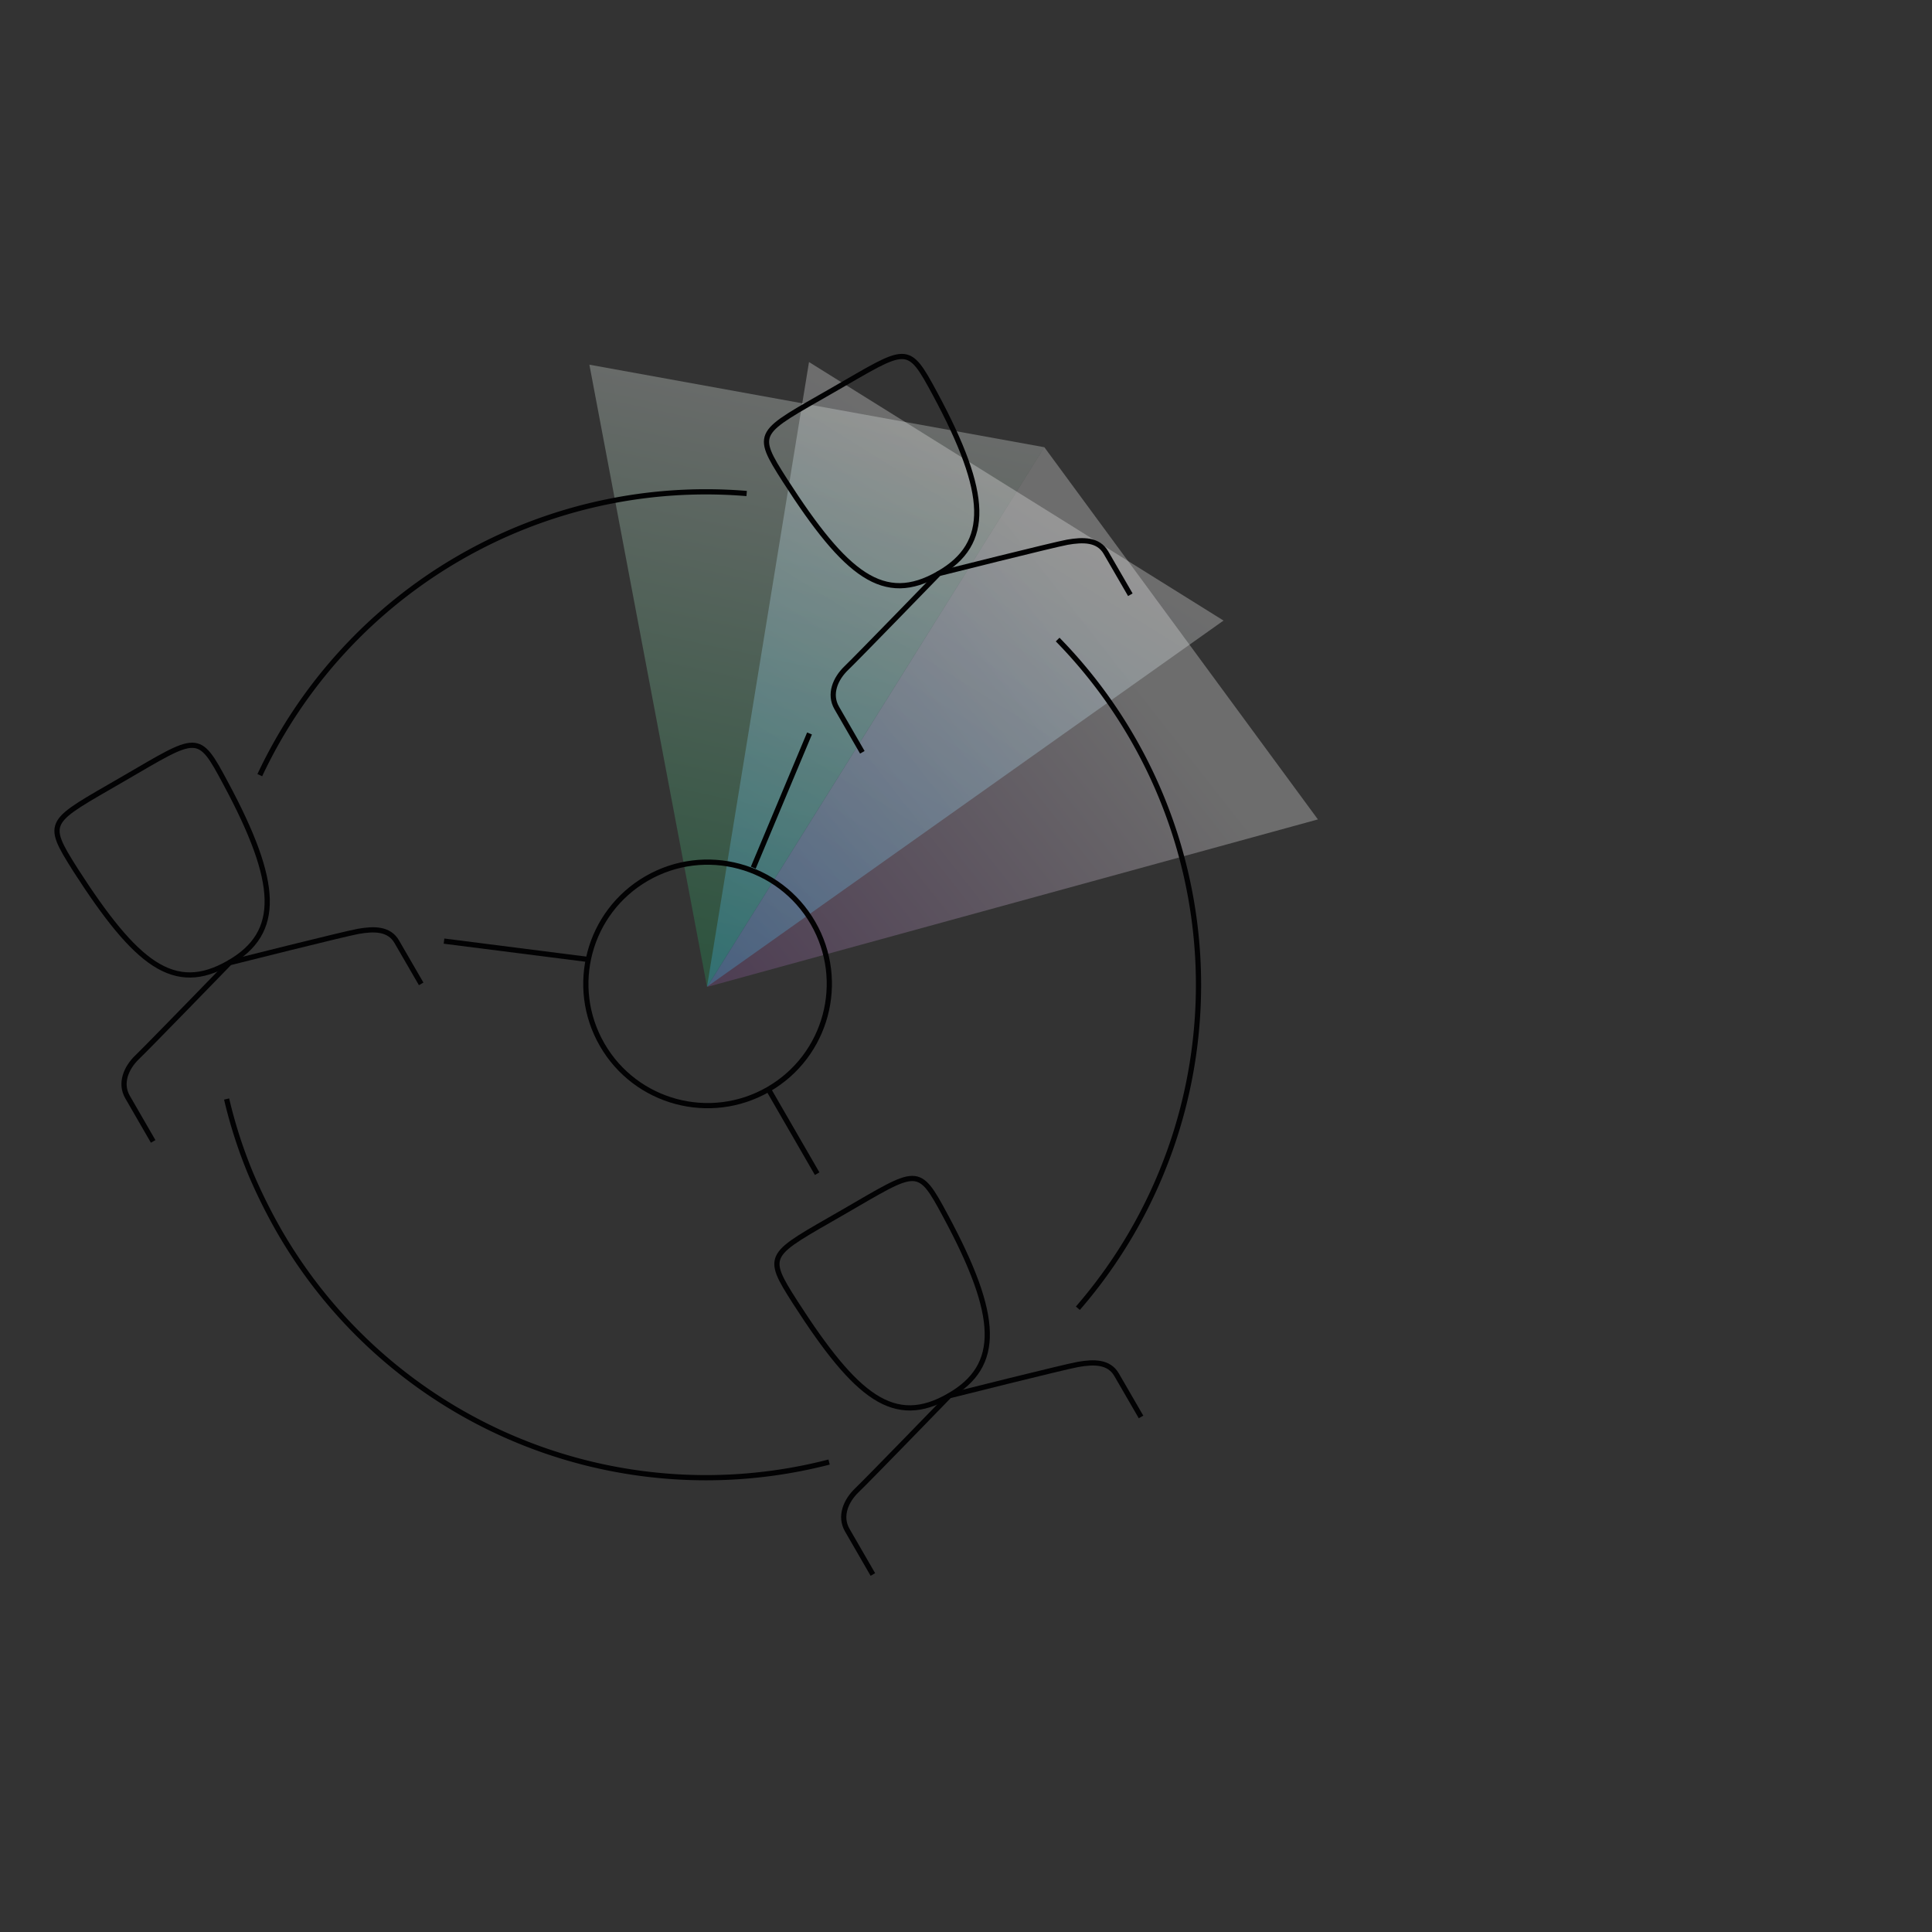 <?xml version="1.0" encoding="UTF-8"?> <svg xmlns="http://www.w3.org/2000/svg" xmlns:xlink="http://www.w3.org/1999/xlink" viewBox="0 0 555 555"><rect x="0" y="0" width="555" height="555" fill="#333333" stroke="none"/> <defs> <style>.cls-1,.cls-5{fill:none;}.cls-2,.cls-3,.cls-4{opacity:0.3;isolation:isolate;}.cls-2{fill:url(#Безымянный_градиент);}.cls-3{fill:url(#Безымянный_градиент_2);}.cls-4{fill:url(#Безымянный_градиент_3);}.cls-5{stroke:#020203;stroke-miterlimit:10;stroke-width:1.5px;}</style> <linearGradient id="Безымянный_градиент" x1="3138.83" y1="-3206.7" x2="3138.83" y2="-3034.88" gradientTransform="matrix(-0.62, -0.79, 0.79, -0.62, 4661.37, 784.49)" gradientUnits="userSpaceOnUse"> <stop offset="0" stop-color="#7b3c8f"></stop> <stop offset="1" stop-color="#f2f2f2"></stop> </linearGradient> <linearGradient id="Безымянный_градиент_2" x1="-6091.56" y1="145.33" x2="-6091.56" y2="317.02" gradientTransform="matrix(0.98, 0.21, 0.21, -0.98, 6115.93, 1690.76)" gradientUnits="userSpaceOnUse"> <stop offset="0" stop-color="#24a05c"></stop> <stop offset="1" stop-color="#f2f2f2"></stop> </linearGradient> <linearGradient id="Безымянный_градиент_3" x1="5147.61" y1="-1833.97" x2="5147.61" y2="-1666.15" gradientTransform="matrix(-0.85, -0.53, 0.53, -0.85, 5529.59, 1444.4)" gradientUnits="userSpaceOnUse"> <stop offset="0" stop-color="#36afe5"></stop> <stop offset="1" stop-color="#f2f2f2"></stop> </linearGradient> </defs> <title>клонированиеРесурс 3</title> <g id="Слой_2" data-name="Слой 2"> <g id="Слой_1-2" data-name="Слой 1"> <rect class="cls-1" width="555" height="555"></rect> <path class="cls-2" d="M203.19,283.5l175.4-48.11L300,128.46Z"></path> <path class="cls-3" d="M203.1,283.47,169.31,104.76,300,128.47Q251.53,206,203.1,283.47Z"></path> <path class="cls-4" d="M203.1,283.47l148.38-105.2L232.4,104Z"></path> <circle class="cls-5" cx="203.27" cy="282.64" r="34.97" transform="translate(-114.09 139.5) rotate(-30)"></circle> <path class="cls-5" d="M268.64,113.19c15.5,28.82,16,42.94,1.05,51.57-15.82,9.13-26.7.44-44.15-26.69-9.06-14.14-7.92-13.58,13.69-26S260.65,98.35,268.64,113.19Z"></path> <path class="cls-5" d="M247.72,216.11l-7.36-12.76c-2.26-3.91-.44-8.37,2.81-11.47,3-2.87,26.52-27.12,26.52-27.12s33-8.29,36.94-9c4.44-.77,8.86-.87,11.08,3l7,12.09"></path> <path class="cls-5" d="M271.67,349.38c15.5,28.82,16,42.94,1,51.57-15.81,9.13-26.69.43-44.14-26.69-9.06-14.14-7.92-13.58,13.69-26.06S263.7,334.52,271.67,349.38Z"></path> <path class="cls-5" d="M250.75,452.3l-7.37-12.76c-2.25-3.91-.44-8.38,2.82-11.48,3-2.86,26.51-27.11,26.51-27.11s33-8.29,37-9c4.44-.77,8.85-.88,11.07,3l7,12.09"></path> <path class="cls-5" d="M64.82,225c15.5,28.83,16,42.94,1,51.58-15.81,9.13-26.69.43-44.14-26.69-9-14.24-7.86-13.62,13.72-26.15S56.89,210.13,64.82,225Z"></path> <path class="cls-5" d="M44,327.89l-7.37-12.76c-2.25-3.91-.43-8.37,2.82-11.47,3-2.87,26.52-27.11,26.52-27.11s33-8.3,36.94-9c4.44-.78,8.86-.88,11.08,3l7,12.09"></path> <line class="cls-5" x1="169.02" y1="275.63" x2="127.55" y2="270.35"></line> <line class="cls-5" x1="232.55" y1="210.7" x2="216.39" y2="249.26"></line> <line class="cls-5" x1="220.71" y1="312.86" x2="234.74" y2="337.16"></line> <path class="cls-5" d="M303.83,183.72a141.83,141.83,0,0,1,5.81,192.09"></path> <path class="cls-5" d="M74.63,222.68a141.6,141.6,0,0,1,139.86-80.91"></path> <path class="cls-5" d="M238.17,420A141.49,141.49,0,0,1,80.22,353.68a156.73,156.73,0,0,1-8.12-16.31,138.35,138.35,0,0,1-7-21.66"></path> </g> </g> </svg> 